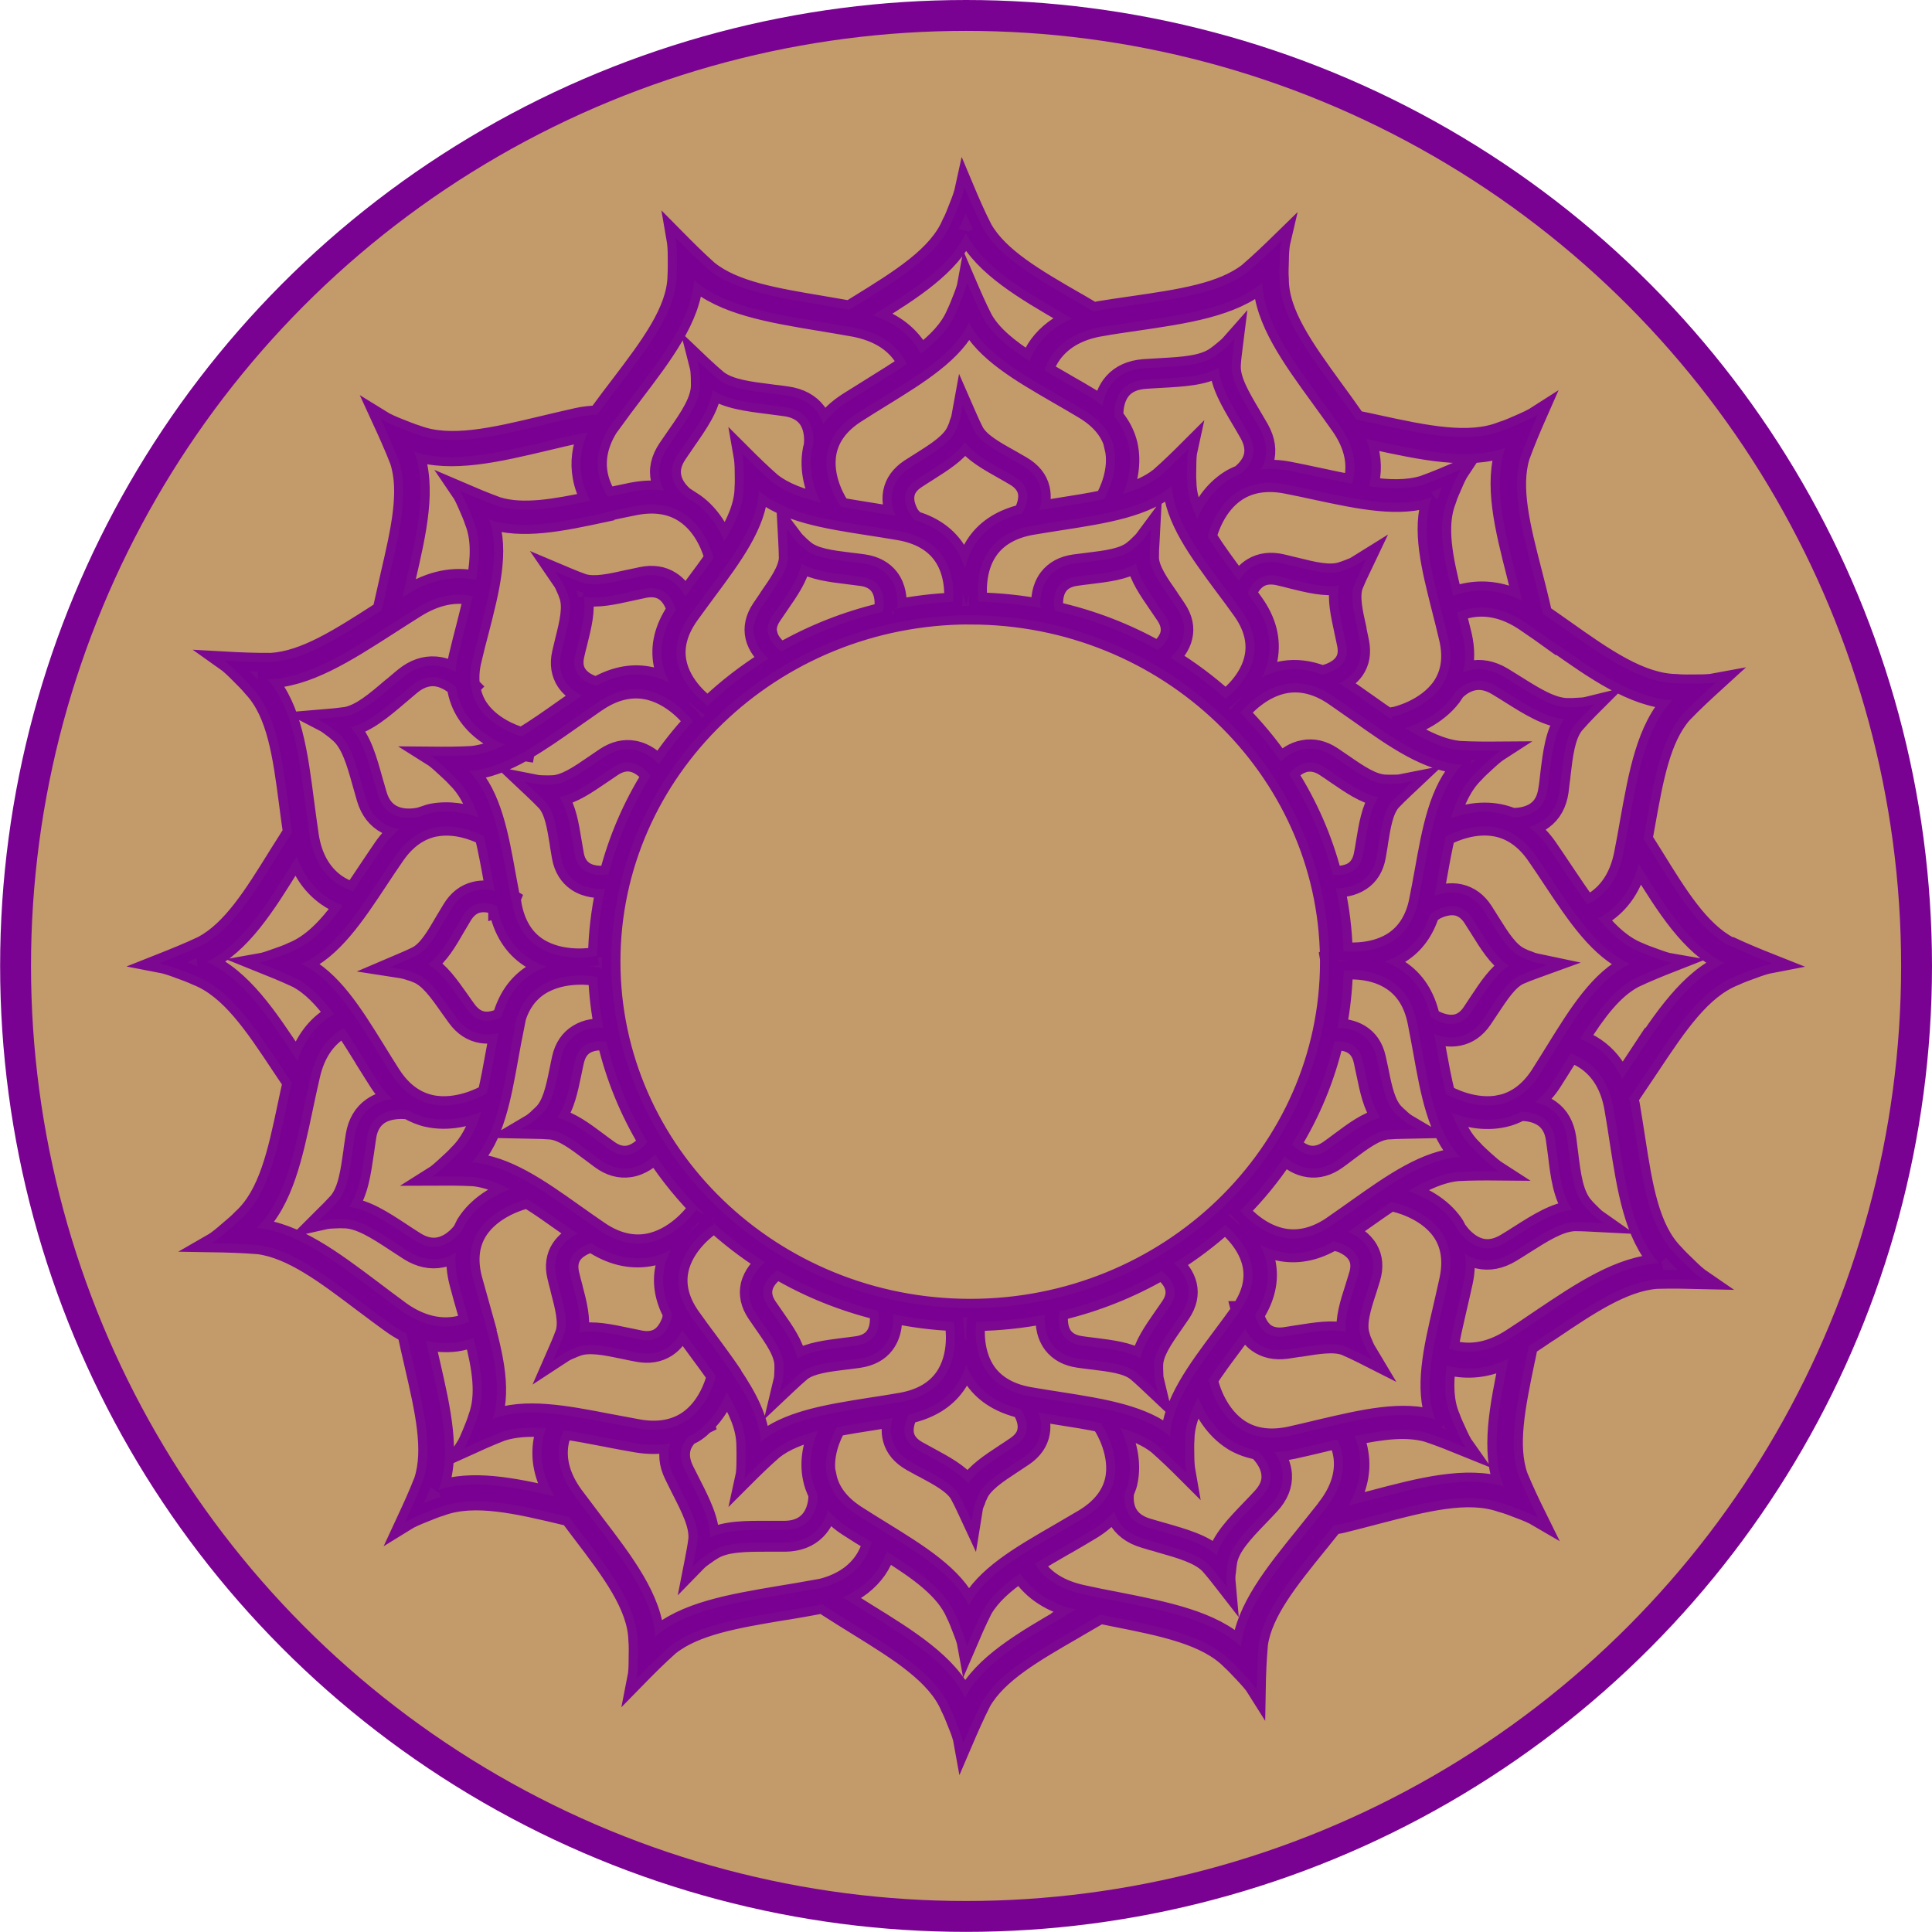 <?xml version="1.0" encoding="UTF-8" standalone="no"?>
<!-- Created with Inkscape (http://www.inkscape.org/) -->

<svg
   width="15.515mm"
   height="15.515mm"
   viewBox="0 0 15.515 15.515"
   version="1.1"
   id="svg3633"
   inkscape:version="1.2.2 (b0a8486541, 2022-12-01)"
   sodipodi:docname="Chakra Symbols.svg"
   xmlns:inkscape="http://www.inkscape.org/namespaces/inkscape"
   xmlns:sodipodi="http://sodipodi.sourceforge.net/DTD/sodipodi-0.dtd"
   xmlns="http://www.w3.org/2000/svg"
   xmlns:svg="http://www.w3.org/2000/svg">
  <sodipodi:namedview
     id="namedview3635"
     pagecolor="#ffffff"
     bordercolor="#000000"
     borderopacity="0.25"
     inkscape:showpageshadow="2"
     inkscape:pageopacity="0.0"
     inkscape:pagecheckerboard="0"
     inkscape:deskcolor="#d1d1d1"
     inkscape:document-units="mm"
     showgrid="false"
     inkscape:zoom="1.096075"
     inkscape:cx="641.37944"
     inkscape:cy="534.63492"
     inkscape:window-width="1920"
     inkscape:window-height="1011"
     inkscape:window-x="0"
     inkscape:window-y="32"
     inkscape:window-maximized="1"
     inkscape:current-layer="g4899" />
  <defs
     id="defs3630" />
  <g
     inkscape:groupmode="layer"
     id="layer2"
     inkscape:label="Gold Backgrounds"
     transform="translate(-149.112,-69.082)">
    <circle
       style="fill:#c39a6a;fill-opacity:1;stroke:#7a0292;stroke-width:0.248;stroke-linejoin:round;stroke-dasharray:none;stroke-opacity:1"
       id="path360"
       cx="156.87"
       cy="76.839"
       r="7.633" />
    <path
       d="m 162.251,77.58 c -0.036,0.055 -0.074,0.111 -0.112,0.168 -0.05,-0.105 -0.119,-0.193 -0.213,-0.257 -0.041,-0.028 -0.084,-0.049 -0.127,-0.066 0.136,-0.214 0.268,-0.393 0.436,-0.483 0.099,-0.047 0.2,-0.088 0.302,-0.128 -0.047,-0.008 -0.091,-0.025 -0.136,-0.041 -0.043,-0.016 -0.085,-0.03 -0.126,-0.049 -0.124,-0.049 -0.23,-0.145 -0.331,-0.268 0.016,-0.008 0.033,-0.016 0.048,-0.027 0.141,-0.092 0.234,-0.233 0.279,-0.416 0.002,0.005 0.007,0.011 0.008,0.016 0.207,0.334 0.403,0.651 0.686,0.787 -0.29,0.127 -0.497,0.438 -0.714,0.766 z m 0.189,1.647 c -0.316,0.012 -0.63,0.223 -0.96,0.445 -0.074,0.051 -0.151,0.102 -0.231,0.154 -0.148,0.096 -0.296,0.131 -0.439,0.103 -0.021,-0.004 -0.042,-0.01 -0.062,-0.016 0.018,-0.097 0.04,-0.198 0.065,-0.304 0.018,-0.076 0.035,-0.153 0.053,-0.233 0.017,-0.079 0.019,-0.153 0.011,-0.224 0.031,0.019 0.067,0.035 0.107,0.044 0.088,0.02 0.178,0.002 0.267,-0.052 0.034,-0.02 0.067,-0.042 0.099,-0.062 l 0.011,-0.007 c 0.147,-0.093 0.275,-0.174 0.394,-0.18 0.06,-1.11e-4 0.119,0.003 0.174,0.006 l 0.059,0.003 -0.047,-0.033 c -0.02,-0.014 -0.037,-0.032 -0.053,-0.048 l -0.011,-0.011 c -0.012,-0.013 -0.026,-0.025 -0.038,-0.04 -0.086,-0.092 -0.106,-0.255 -0.127,-0.426 -0.005,-0.041 -0.011,-0.083 -0.016,-0.126 -0.015,-0.101 -0.058,-0.179 -0.131,-0.231 -0.041,-0.029 -0.084,-0.046 -0.126,-0.056 0.05,-0.043 0.097,-0.093 0.138,-0.156 0.04,-0.062 0.078,-0.124 0.116,-0.184 l 0.012,-0.021 c 0.007,-0.011 0.014,-0.021 0.02,-0.032 0.041,0.015 0.082,0.034 0.12,0.06 0.119,0.082 0.194,0.209 0.224,0.379 0.016,0.091 0.03,0.18 0.043,0.267 0.06,0.385 0.116,0.751 0.326,0.982 z m -1.212,0.766 c -0.079,0.381 -0.154,0.743 -0.039,1.027 -0.303,-0.094 -0.673,0.003 -1.062,0.106 -0.061,0.015 -0.125,0.032 -0.189,0.048 0.081,-0.137 0.112,-0.277 0.09,-0.419 -0.007,-0.051 -0.021,-0.097 -0.039,-0.141 0.222,-0.047 0.421,-0.072 0.586,-0.025 0.105,0.035 0.206,0.076 0.307,0.117 -0.027,-0.038 -0.047,-0.08 -0.066,-0.123 -0.018,-0.04 -0.038,-0.08 -0.052,-0.121 -0.052,-0.119 -0.055,-0.26 -0.036,-0.416 0.018,0.005 0.036,0.01 0.055,0.014 0.148,0.028 0.297,0.005 0.445,-0.069 -2.3e-4,4.59e-4 -2.3e-4,8.99e-4 -2.3e-4,0.001 z m -1.466,1.199 c -0.058,0.073 -0.115,0.144 -0.171,0.214 -0.248,0.306 -0.483,0.597 -0.513,0.901 -0.227,-0.215 -0.602,-0.289 -0.998,-0.367 -0.09,-0.017 -0.181,-0.035 -0.275,-0.056 -0.175,-0.038 -0.302,-0.116 -0.38,-0.236 -10e-4,-0.003 -10e-4,-0.005 -0.005,-0.008 0.076,-0.047 0.157,-0.094 0.242,-0.143 l 0.022,-0.012 c 0.062,-0.036 0.126,-0.073 0.19,-0.112 0.076,-0.045 0.136,-0.098 0.185,-0.156 0.006,0.02 0.014,0.04 0.024,0.06 0.042,0.077 0.114,0.132 0.215,0.162 0.038,0.012 0.076,0.023 0.114,0.033 l 0.012,0.004 c 0.169,0.048 0.315,0.089 0.397,0.172 0.039,0.044 0.075,0.089 0.108,0.132 l 0.035,0.045 -0.005,-0.056 c -0.001,-0.024 10e-4,-0.048 0.005,-0.07 l 0.001,-0.014 c 10e-4,-0.018 0.005,-0.036 0.007,-0.054 0.017,-0.123 0.132,-0.242 0.254,-0.369 0.029,-0.03 0.059,-0.061 0.089,-0.094 0.07,-0.076 0.103,-0.158 0.098,-0.246 -0.005,-0.073 -0.036,-0.134 -0.068,-0.18 0.049,-0.001 0.1,-0.007 0.153,-0.018 0.074,-0.016 0.146,-0.033 0.217,-0.05 l 0.025,-0.006 c 0.038,-0.009 0.075,-0.018 0.113,-0.027 0.018,0.041 0.033,0.083 0.04,0.13 0.021,0.139 -0.023,0.28 -0.13,0.418 z m -2.086,0.863 c -0.346,0.2 -0.674,0.389 -0.815,0.662 -0.131,-0.279 -0.454,-0.479 -0.794,-0.689 -0.061,-0.038 -0.124,-0.078 -0.188,-0.118 0.116,-0.051 0.21,-0.123 0.278,-0.219 0.034,-0.049 0.057,-0.1 0.075,-0.152 0.255,0.16 0.468,0.31 0.551,0.506 0.02,0.039 0.035,0.08 0.051,0.122 0.017,0.043 0.034,0.086 0.042,0.131 0.042,-0.098 0.084,-0.195 0.133,-0.292 0.063,-0.108 0.168,-0.201 0.297,-0.291 8.8e-4,0.001 10e-4,0.001 10e-4,0.003 0.095,0.145 0.246,0.242 0.446,0.289 -0.026,0.015 -0.053,0.031 -0.079,0.046 z m -2.02,-0.212 c -0.094,0.017 -0.186,0.032 -0.276,0.047 -0.397,0.067 -0.774,0.13 -1.007,0.337 -0.018,-0.307 -0.246,-0.605 -0.485,-0.918 -0.054,-0.071 -0.109,-0.144 -0.165,-0.219 -0.103,-0.141 -0.143,-0.283 -0.118,-0.421 0.006,-0.036 0.019,-0.07 0.033,-0.102 0.107,0.015 0.221,0.037 0.34,0.06 l 0.025,0.005 c 0.071,0.014 0.144,0.027 0.218,0.04 0.1,0.017 0.191,0.016 0.276,-0.001 -0.028,0.08 -0.021,0.167 0.023,0.257 0.017,0.035 0.034,0.07 0.051,0.103 l 0.006,0.012 c 0.078,0.153 0.145,0.284 0.137,0.399 -0.007,0.057 -0.018,0.113 -0.028,0.166 l -0.011,0.056 0.04,-0.041 c 0.017,-0.017 0.038,-0.032 0.056,-0.045 l 0.012,-0.008 c 0.015,-0.011 0.03,-0.022 0.046,-0.031 0.105,-0.071 0.275,-0.07 0.454,-0.07 0.043,6.15e-4 0.087,6.15e-4 0.132,0 0.106,-0.001 0.191,-0.033 0.254,-0.096 0.052,-0.052 0.077,-0.113 0.091,-0.166 0.044,0.05 0.095,0.097 0.159,0.138 0.066,0.043 0.131,0.083 0.195,0.122 -0.015,0.052 -0.038,0.104 -0.071,0.152 -0.082,0.117 -0.212,0.193 -0.387,0.226 z m -3.024,-0.795 c 0.109,-0.286 0.026,-0.647 -0.061,-1.026 -0.014,-0.057 -0.026,-0.116 -0.039,-0.175 0.082,0.02 0.165,0.025 0.248,0.014 0.048,-0.007 0.092,-0.02 0.135,-0.035 0.063,0.244 0.097,0.46 0.031,0.637 -0.012,0.042 -0.03,0.082 -0.046,0.123 -0.018,0.043 -0.035,0.086 -0.06,0.125 0.099,-0.045 0.198,-0.09 0.301,-0.13 0.105,-0.034 0.224,-0.04 0.356,-0.03 -0.011,0.03 -0.02,0.061 -0.026,0.094 -0.028,0.152 0.005,0.306 0.097,0.455 -0.344,-0.081 -0.668,-0.142 -0.935,-0.053 z m -0.305,-1.444 c -0.076,-0.056 -0.15,-0.111 -0.222,-0.166 -0.318,-0.239 -0.619,-0.466 -0.934,-0.494 0.223,-0.219 0.299,-0.581 0.38,-0.963 0.018,-0.086 0.037,-0.175 0.058,-0.265 0.039,-0.169 0.121,-0.292 0.244,-0.367 0.007,-0.004 0.015,-0.008 0.023,-0.011 0.049,0.074 0.098,0.152 0.149,0.234 l 0.012,0.021 c 0.038,0.06 0.076,0.122 0.116,0.184 0.033,0.051 0.07,0.093 0.11,0.131 -0.052,0.007 -0.112,0.024 -0.166,0.062 -0.073,0.051 -0.118,0.128 -0.135,0.229 -0.006,0.038 -0.011,0.076 -0.017,0.113 l -0.001,0.013 c -0.024,0.168 -0.044,0.314 -0.118,0.405 -0.039,0.043 -0.08,0.084 -0.119,0.122 l -0.041,0.041 0.058,-0.013 c 0.024,-0.005 0.049,-0.006 0.072,-0.007 l 0.015,-4.28e-4 c 0.019,-0.001 0.037,-0.002 0.057,-5.49e-4 0.128,-0.002 0.268,0.09 0.416,0.187 0.035,0.023 0.072,0.047 0.109,0.071 0.088,0.056 0.178,0.075 0.266,0.057 0.044,-0.008 0.081,-0.027 0.114,-0.047 -0.007,0.076 -0.001,0.157 0.021,0.243 0.021,0.079 0.042,0.156 0.064,0.231 0.007,0.028 0.015,0.056 0.023,0.083 -0.038,0.015 -0.077,0.027 -0.12,0.033 -0.144,0.02 -0.29,-0.022 -0.433,-0.125 z m -1.558,-2.797 c 0.283,-0.136 0.48,-0.452 0.687,-0.786 0.012,-0.021 0.027,-0.043 0.04,-0.064 0.046,0.137 0.125,0.246 0.235,0.325 0.043,0.031 0.089,0.053 0.135,0.073 -0.126,0.171 -0.254,0.306 -0.41,0.368 -0.041,0.02 -0.083,0.034 -0.126,0.049 -0.045,0.016 -0.09,0.033 -0.136,0.041 0.102,0.041 0.202,0.081 0.302,0.128 0.113,0.06 0.209,0.162 0.301,0.286 -0.006,0.003 -0.012,0.005 -0.018,0.009 -0.133,0.081 -0.224,0.205 -0.278,0.365 -0.006,-0.009 -0.012,-0.019 -0.019,-0.028 -0.217,-0.328 -0.424,-0.64 -0.713,-0.767 z m 0.489,-2.271 c 0.316,-0.005 0.635,-0.21 0.97,-0.425 0.076,-0.049 0.154,-0.099 0.234,-0.149 0.151,-0.092 0.299,-0.124 0.442,-0.094 0.001,6.18e-4 0.002,0.001 0.005,0.001 -0.018,0.08 -0.039,0.164 -0.061,0.25 -0.02,0.075 -0.039,0.152 -0.058,0.232 -0.011,0.044 -0.017,0.087 -0.02,0.129 -0.043,-0.025 -0.097,-0.047 -0.159,-0.052 -0.09,-0.007 -0.176,0.023 -0.257,0.089 -0.031,0.025 -0.06,0.051 -0.089,0.075 l -0.011,0.008 c -0.132,0.113 -0.246,0.21 -0.363,0.233 -0.059,0.008 -0.118,0.014 -0.173,0.018 l -0.059,0.005 0.052,0.027 c 0.022,0.011 0.042,0.026 0.06,0.04 l 0.012,0.009 c 0.015,0.011 0.029,0.022 0.043,0.035 0.098,0.079 0.142,0.237 0.189,0.404 0.011,0.04 0.023,0.081 0.035,0.123 0.029,0.098 0.084,0.169 0.164,0.211 0.036,0.019 0.073,0.028 0.109,0.034 -0.05,0.041 -0.097,0.089 -0.138,0.149 -0.047,0.068 -0.091,0.135 -0.135,0.2 -0.035,0.053 -0.07,0.104 -0.103,0.154 -0.046,-0.017 -0.091,-0.037 -0.134,-0.067 -0.117,-0.084 -0.189,-0.213 -0.215,-0.384 -0.014,-0.091 -0.025,-0.181 -0.037,-0.268 -0.05,-0.387 -0.098,-0.754 -0.303,-0.988 z M 152.375,73.734 c 0.088,-0.379 0.171,-0.739 0.062,-1.026 0.301,0.1 0.673,0.011 1.065,-0.082 0.089,-0.021 0.18,-0.043 0.273,-0.063 0.019,-0.004 0.037,-0.006 0.056,-0.008 -0.052,0.119 -0.068,0.239 -0.046,0.358 0.012,0.07 0.038,0.134 0.068,0.19 -0.288,0.061 -0.542,0.105 -0.744,0.044 -0.104,-0.038 -0.204,-0.08 -0.304,-0.123 0.026,0.038 0.044,0.081 0.063,0.124 0.018,0.041 0.036,0.081 0.049,0.122 0.054,0.134 0.049,0.293 0.018,0.47 -2.3e-4,0 -2.3e-4,0 -3.6e-4,0 -0.179,-0.039 -0.363,-0.001 -0.546,0.112 -0.016,0.01 -0.031,0.019 -0.046,0.029 0.011,-0.049 0.022,-0.098 0.033,-0.145 z m 1.596,-0.538 c 0.078,-0.017 0.158,-0.034 0.24,-0.05 0.153,-0.03 0.285,-0.011 0.391,0.058 0.169,0.108 0.229,0.312 0.241,0.358 -0.046,0.067 -0.097,0.135 -0.149,0.205 -0.026,0.035 -0.052,0.072 -0.079,0.108 -0.022,-0.044 -0.058,-0.095 -0.114,-0.13 -0.067,-0.043 -0.147,-0.055 -0.238,-0.036 -0.033,0.007 -0.066,0.014 -0.098,0.021 l -0.011,0.002 c -0.143,0.032 -0.266,0.059 -0.358,0.032 -0.046,-0.016 -0.09,-0.034 -0.135,-0.053 l -0.09,-0.038 0.054,0.079 c 0.011,0.015 0.018,0.033 0.026,0.051 l 0.005,0.011 c 0.006,0.013 0.012,0.027 0.017,0.043 0.038,0.094 0.006,0.225 -0.029,0.365 -0.008,0.034 -0.017,0.069 -0.025,0.105 -0.02,0.088 -0.007,0.165 0.035,0.23 0.037,0.055 0.088,0.089 0.133,0.111 -0.043,0.03 -0.086,0.06 -0.128,0.089 l -0.02,0.014 c -0.117,0.083 -0.228,0.161 -0.336,0.226 -0.068,-0.02 -0.247,-0.085 -0.347,-0.236 -0.032,-0.049 -0.052,-0.105 -0.061,-0.164 l 0.002,-0.002 -0.005,-0.005 c -0.008,-0.064 -0.005,-0.133 0.014,-0.208 0.018,-0.079 0.038,-0.156 0.058,-0.231 0.085,-0.331 0.166,-0.645 0.075,-0.899 0.26,0.092 0.587,0.022 0.932,-0.052 z m 0.066,-0.728 c 0.055,-0.076 0.11,-0.149 0.164,-0.22 0.239,-0.314 0.466,-0.612 0.484,-0.918 0.233,0.206 0.61,0.269 1.007,0.335 0.09,0.015 0.182,0.03 0.276,0.047 0.175,0.033 0.306,0.108 0.388,0.225 0.016,0.022 0.028,0.045 0.039,0.069 -0.083,0.057 -0.173,0.113 -0.268,0.172 -0.068,0.042 -0.137,0.085 -0.208,0.13 -0.083,0.053 -0.147,0.114 -0.196,0.181 -0.011,-0.034 -0.027,-0.069 -0.052,-0.102 -0.054,-0.07 -0.134,-0.113 -0.238,-0.128 -0.04,-0.006 -0.079,-0.011 -0.117,-0.015 l -0.014,-0.002 c -0.175,-0.022 -0.326,-0.041 -0.42,-0.111 -0.045,-0.037 -0.088,-0.077 -0.128,-0.114 l -0.042,-0.04 0.014,0.055 c 0.005,0.023 0.006,0.048 0.007,0.07 l 6.4e-4,0.015 c 8.7e-4,0.018 0.001,0.036 8.7e-4,0.055 0.002,0.124 -0.091,0.26 -0.191,0.403 -0.024,0.034 -0.048,0.07 -0.073,0.106 -0.058,0.086 -0.077,0.172 -0.057,0.257 0.007,0.032 0.02,0.06 0.035,0.085 -0.081,-0.013 -0.168,-0.01 -0.262,0.008 -0.066,0.014 -0.131,0.027 -0.195,0.041 -0.033,-0.054 -0.06,-0.115 -0.073,-0.184 -0.025,-0.139 0.014,-0.281 0.117,-0.421 z m 2.832,-1.514 c 0.14,0.273 0.469,0.463 0.814,0.663 0.014,0.008 0.027,0.016 0.04,0.024 -0.111,0.048 -0.203,0.116 -0.271,0.208 -0.032,0.043 -0.054,0.089 -0.073,0.134 -0.162,-0.105 -0.296,-0.211 -0.369,-0.34 -0.049,-0.096 -0.091,-0.193 -0.133,-0.291 -0.008,0.045 -0.025,0.088 -0.042,0.131 -0.016,0.042 -0.032,0.082 -0.051,0.121 -0.051,0.12 -0.15,0.222 -0.278,0.32 -0.011,-0.021 -0.022,-0.042 -0.036,-0.062 -0.082,-0.117 -0.201,-0.199 -0.352,-0.248 0.324,-0.2 0.625,-0.394 0.751,-0.661 z m 1.088,0.753 c 0.095,-0.015 0.187,-0.029 0.278,-0.042 0.398,-0.058 0.776,-0.113 1.014,-0.314 0.012,0.307 0.232,0.609 0.464,0.928 0.052,0.072 0.106,0.146 0.16,0.223 0.1,0.143 0.136,0.285 0.108,0.423 -0.002,0.015 -0.007,0.028 -0.012,0.042 -0.085,-0.016 -0.172,-0.034 -0.263,-0.054 l -0.024,-0.005 c -0.071,-0.015 -0.144,-0.031 -0.218,-0.045 -0.081,-0.016 -0.157,-0.018 -0.228,-0.01 0.012,-0.021 0.023,-0.042 0.031,-0.067 0.025,-0.083 0.012,-0.171 -0.038,-0.261 -0.02,-0.034 -0.039,-0.067 -0.058,-0.099 l -0.007,-0.012 c -0.087,-0.147 -0.163,-0.275 -0.162,-0.39 0.002,-0.057 0.011,-0.114 0.017,-0.167 l 0.007,-0.056 -0.038,0.043 c -0.016,0.018 -0.036,0.034 -0.053,0.048 l -0.012,0.01 c -0.014,0.011 -0.028,0.023 -0.044,0.034 -0.101,0.077 -0.27,0.086 -0.449,0.096 -0.043,0.002 -0.086,0.005 -0.132,0.008 -0.105,0.008 -0.188,0.045 -0.247,0.111 -0.055,0.062 -0.076,0.134 -0.084,0.192 -0.029,-0.023 -0.058,-0.045 -0.092,-0.066 -0.064,-0.039 -0.128,-0.076 -0.19,-0.111 l -0.022,-0.013 c -0.057,-0.033 -0.113,-0.065 -0.166,-0.097 0.016,-0.044 0.037,-0.089 0.068,-0.131 0.085,-0.115 0.216,-0.188 0.392,-0.217 z m 2.653,1.371 c -0.091,0.254 -0.008,0.568 0.075,0.899 0.019,0.075 0.039,0.152 0.057,0.231 0.035,0.147 0.018,0.274 -0.05,0.379 -0.124,0.188 -0.373,0.244 -0.375,0.244 l -0.029,0.005 0.007,0.03 c -0.066,-0.044 -0.134,-0.092 -0.203,-0.141 l -0.02,-0.014 c -0.058,-0.041 -0.119,-0.084 -0.181,-0.126 -0.007,-0.006 -0.017,-0.009 -0.026,-0.015 0.043,-0.021 0.091,-0.053 0.127,-0.103 0.045,-0.064 0.058,-0.141 0.041,-0.229 -0.006,-0.033 -0.014,-0.064 -0.02,-0.095 l -0.001,-0.011 c -0.031,-0.138 -0.058,-0.258 -0.028,-0.346 0.018,-0.044 0.037,-0.086 0.058,-0.129 l 0.041,-0.086 -0.082,0.051 c -0.016,0.01 -0.035,0.017 -0.053,0.024 l -0.011,0.004 c -0.014,0.006 -0.028,0.011 -0.045,0.016 -0.097,0.036 -0.233,0.002 -0.377,-0.034 -0.035,-0.008 -0.071,-0.017 -0.108,-0.026 -0.09,-0.021 -0.171,-0.011 -0.239,0.03 -0.051,0.031 -0.085,0.073 -0.108,0.112 -0.006,-0.008 -0.014,-0.018 -0.02,-0.027 -0.086,-0.115 -0.166,-0.224 -0.232,-0.33 0.011,-0.041 0.07,-0.249 0.242,-0.36 0.106,-0.068 0.238,-0.088 0.392,-0.058 0.082,0.016 0.162,0.033 0.24,0.05 0.344,0.074 0.671,0.144 0.931,0.052 z m -0.475,-0.461 c 0.394,0.085 0.768,0.167 1.066,0.06 -0.102,0.289 -0.011,0.647 0.085,1.024 0.017,0.068 0.034,0.137 0.051,0.207 -0.143,-0.073 -0.289,-0.098 -0.434,-0.073 -0.043,0.007 -0.084,0.019 -0.122,0.033 -0.076,-0.301 -0.131,-0.564 -0.048,-0.77 0.012,-0.042 0.032,-0.081 0.049,-0.122 0.018,-0.043 0.037,-0.085 0.063,-0.124 -0.101,0.043 -0.2,0.086 -0.304,0.123 -0.127,0.039 -0.275,0.035 -0.438,0.012 0.002,-0.013 0.008,-0.024 0.012,-0.037 0.024,-0.114 0.012,-0.23 -0.033,-0.345 0.018,0.004 0.036,0.007 0.053,0.011 z m 1.029,5.331 c -0.208,0.046 -0.412,-0.063 -0.44,-0.08 -0.029,-0.113 -0.051,-0.236 -0.075,-0.366 -0.007,-0.038 -0.014,-0.078 -0.021,-0.117 0.049,0.019 0.119,0.037 0.195,0.022 0.079,-0.015 0.144,-0.06 0.196,-0.135 0.019,-0.028 0.037,-0.055 0.054,-0.081 l 0.006,-0.009 c 0.079,-0.119 0.147,-0.222 0.232,-0.265 0.045,-0.02 0.09,-0.037 0.135,-0.053 l 0.091,-0.033 -0.095,-0.02 c -0.019,-0.004 -0.037,-0.011 -0.056,-0.019 l -0.012,-0.004 c -0.014,-0.005 -0.028,-0.011 -0.044,-0.019 -0.095,-0.041 -0.167,-0.157 -0.244,-0.28 -0.019,-0.03 -0.038,-0.06 -0.058,-0.092 -0.049,-0.076 -0.113,-0.123 -0.192,-0.141 -0.082,-0.018 -0.156,0.002 -0.206,0.022 0.012,-0.061 0.023,-0.121 0.033,-0.179 0.018,-0.105 0.038,-0.206 0.059,-0.3 0.071,-0.037 0.233,-0.105 0.403,-0.073 0.125,0.024 0.233,0.1 0.32,0.226 0.047,0.067 0.091,0.134 0.134,0.199 0.191,0.287 0.372,0.56 0.625,0.671 -0.248,0.119 -0.42,0.396 -0.601,0.688 -0.041,0.066 -0.083,0.134 -0.127,0.203 -0.083,0.128 -0.188,0.207 -0.312,0.235 z m -5.411,2.99 c -0.035,-0.169 0.042,-0.329 0.079,-0.395 0.093,-0.018 0.192,-0.034 0.296,-0.05 l 0.025,-0.004 c 0.042,-0.007 0.086,-0.014 0.129,-0.021 -0.014,0.047 -0.024,0.108 -0.006,0.172 0.02,0.075 0.071,0.135 0.151,0.181 0.029,0.016 0.059,0.032 0.087,0.048 l 0.011,0.005 c 0.128,0.069 0.238,0.128 0.287,0.208 0.023,0.042 0.043,0.084 0.063,0.127 l 0.04,0.086 0.015,-0.093 c 0.002,-0.018 0.008,-0.037 0.016,-0.055 l 0.005,-0.011 c 0.005,-0.014 0.008,-0.028 0.017,-0.043 0.036,-0.094 0.152,-0.17 0.275,-0.251 0.03,-0.02 0.06,-0.04 0.092,-0.061 0.076,-0.052 0.121,-0.117 0.134,-0.194 0.011,-0.062 -10e-4,-0.118 -0.02,-0.163 0.044,0.007 0.09,0.015 0.133,0.022 l 0.025,0.004 c 0.128,0.02 0.249,0.039 0.361,0.063 l -0.011,0.007 0.015,0.023 c 0.006,0.009 0.136,0.219 0.086,0.43 -0.029,0.12 -0.111,0.221 -0.243,0.301 -0.071,0.042 -0.142,0.083 -0.21,0.123 -0.303,0.175 -0.59,0.341 -0.713,0.58 -0.115,-0.244 -0.398,-0.419 -0.696,-0.603 -0.067,-0.041 -0.136,-0.084 -0.206,-0.129 -0.13,-0.084 -0.209,-0.187 -0.234,-0.308 z m -3.147,-5.211 c 0.162,-0.031 0.316,0.03 0.392,0.068 0.026,0.108 0.048,0.225 0.07,0.348 0.006,0.031 0.012,0.063 0.018,0.095 -0.046,-0.011 -0.102,-0.017 -0.161,-0.002 -0.078,0.019 -0.141,0.068 -0.188,0.146 -0.017,0.028 -0.034,0.056 -0.05,0.083 l -0.006,0.01 c -0.072,0.124 -0.134,0.23 -0.216,0.277 -0.043,0.022 -0.087,0.041 -0.132,0.06 l -0.089,0.038 0.097,0.015 c 0.018,0.003 0.038,0.009 0.057,0.015 l 0.012,0.004 c 0.014,0.004 0.029,0.009 0.045,0.016 0.097,0.036 0.176,0.148 0.259,0.266 0.021,0.029 0.042,0.059 0.064,0.089 0.053,0.073 0.121,0.117 0.2,0.13 0.05,0.008 0.098,0.002 0.138,-0.008 -0.011,0.056 -0.021,0.113 -0.031,0.168 -0.02,0.112 -0.04,0.218 -0.063,0.317 l -0.006,0.004 c -0.008,0.005 -0.226,0.131 -0.445,0.082 -0.125,-0.028 -0.229,-0.106 -0.313,-0.235 -0.044,-0.069 -0.086,-0.136 -0.127,-0.203 -0.181,-0.292 -0.353,-0.569 -0.601,-0.688 0.254,-0.111 0.435,-0.384 0.625,-0.671 0.043,-0.065 0.087,-0.132 0.134,-0.199 0.087,-0.126 0.194,-0.202 0.32,-0.226 z m 1.304,-1.005 c 0.128,-0.087 0.257,-0.12 0.383,-0.099 0.221,0.037 0.371,0.234 0.377,0.243 l 0.007,0.01 c -0.101,0.108 -0.191,0.224 -0.274,0.346 -0.034,-0.039 -0.101,-0.1 -0.198,-0.118 -0.079,-0.015 -0.158,0.004 -0.234,0.054 -0.031,0.021 -0.062,0.042 -0.091,0.062 -0.121,0.083 -0.235,0.162 -0.339,0.162 -0.017,10e-4 -0.032,6.14e-4 -0.048,4.27e-4 l -0.012,-2.15e-4 c -0.02,-2.14e-4 -0.04,-8.44e-4 -0.059,-0.004 l -0.096,-0.019 0.07,0.066 c 0.035,0.033 0.069,0.066 0.102,0.101 0.061,0.072 0.08,0.193 0.103,0.333 l 0.001,0.011 c 0.005,0.031 0.011,0.063 0.016,0.095 0.016,0.088 0.058,0.156 0.123,0.2 0.083,0.056 0.18,0.057 0.23,0.054 -0.038,0.176 -0.06,0.358 -0.063,0.544 l -0.001,-0.006 -0.029,0.007 c -0.001,4.27e-4 -0.253,0.046 -0.445,-0.078 -0.106,-0.069 -0.174,-0.179 -0.204,-0.328 -0.002,-0.018 -0.006,-0.036 -0.011,-0.054 l 0.002,-0.005 -0.005,-0.003 c -0.011,-0.057 -0.022,-0.116 -0.032,-0.171 -0.06,-0.336 -0.117,-0.655 -0.306,-0.853 0.148,-0.009 0.295,-0.069 0.443,-0.153 l 0.012,0.002 0.002,-0.011 c 0.123,-0.071 0.246,-0.158 0.373,-0.247 0.065,-0.046 0.131,-0.092 0.199,-0.139 z m 4.146,-2.046 c 0.043,0.181 -0.047,0.361 -0.077,0.414 -0.111,0.024 -0.232,0.043 -0.359,0.063 l -0.025,0.004 c -0.045,0.007 -0.092,0.015 -0.138,0.023 0.016,-0.047 0.027,-0.11 0.011,-0.176 -0.018,-0.075 -0.068,-0.137 -0.148,-0.184 -0.029,-0.017 -0.058,-0.033 -0.085,-0.049 l -0.011,-0.006 c -0.127,-0.071 -0.236,-0.133 -0.283,-0.214 -0.022,-0.042 -0.041,-0.085 -0.06,-0.128 l -0.038,-0.087 -0.017,0.093 c -0.002,0.018 -0.011,0.037 -0.017,0.054 l -0.002,0.011 c -0.005,0.014 -0.011,0.027 -0.018,0.043 -0.039,0.093 -0.156,0.168 -0.28,0.246 -0.03,0.019 -0.061,0.039 -0.093,0.059 -0.077,0.051 -0.123,0.115 -0.138,0.191 -0.015,0.076 0.006,0.145 0.028,0.192 -0.056,-0.009 -0.112,-0.018 -0.165,-0.027 l -0.025,-0.004 c -0.086,-0.014 -0.17,-0.027 -0.249,-0.041 l -0.012,-0.016 c -8.8e-4,-0.001 -0.143,-0.207 -0.098,-0.426 0.025,-0.121 0.103,-0.225 0.234,-0.308 0.07,-0.045 0.139,-0.088 0.206,-0.129 0.298,-0.184 0.581,-0.358 0.696,-0.603 0.123,0.239 0.411,0.405 0.713,0.58 0.068,0.039 0.139,0.08 0.21,0.123 0.133,0.08 0.214,0.181 0.243,0.302 z m 1.026,1.308 c 0.089,0.124 0.122,0.249 0.099,0.37 -0.033,0.174 -0.171,0.297 -0.228,0.341 -0.136,-0.123 -0.285,-0.234 -0.443,-0.331 0.039,-0.035 0.087,-0.091 0.104,-0.167 0.018,-0.075 0.001,-0.152 -0.049,-0.227 -0.018,-0.028 -0.037,-0.055 -0.055,-0.081 l -0.006,-0.01 c -0.082,-0.117 -0.152,-0.219 -0.159,-0.311 -4.5e-4,-0.047 10e-4,-0.094 0.005,-0.141 l 0.005,-0.094 -0.057,0.077 c -0.011,0.015 -0.026,0.028 -0.04,0.042 l -0.008,0.008 c -0.011,0.011 -0.022,0.021 -0.035,0.031 -0.077,0.068 -0.216,0.085 -0.364,0.103 -0.036,0.004 -0.073,0.009 -0.111,0.014 -0.092,0.013 -0.162,0.051 -0.21,0.113 -0.061,0.08 -0.065,0.174 -0.062,0.223 l 5.8e-4,0.014 0.012,0.008 c 10e-4,4.27e-4 0.002,0.001 0.002,0.002 -0.167,-0.032 -0.339,-0.051 -0.514,-0.054 -0.007,-0.055 -0.025,-0.26 0.087,-0.416 0.072,-0.101 0.188,-0.167 0.341,-0.194 0.083,-0.014 0.164,-0.027 0.242,-0.039 0.348,-0.054 0.679,-0.106 0.885,-0.285 0.014,0.268 0.209,0.531 0.415,0.809 0.047,0.062 0.095,0.127 0.142,0.193 z m 1.519,3.265 c -0.038,-0.171 -0.121,-0.3 -0.25,-0.384 -0.04,-0.026 -0.082,-0.046 -0.124,-0.061 0.047,-0.015 0.094,-0.037 0.139,-0.066 0.113,-0.073 0.19,-0.183 0.233,-0.323 l 0.002,0.005 0.035,-0.024 c 8e-4,-3.39e-4 0.089,-0.053 0.177,-0.034 0.048,0.011 0.089,0.042 0.122,0.093 0.02,0.031 0.039,0.061 0.057,0.09 0.073,0.117 0.142,0.229 0.238,0.293 -0.096,0.062 -0.169,0.171 -0.245,0.286 -0.019,0.029 -0.039,0.059 -0.059,0.089 -0.034,0.05 -0.076,0.08 -0.125,0.089 -0.087,0.016 -0.174,-0.036 -0.177,-0.038 z m -0.793,1.674 c -0.128,0.087 -0.257,0.12 -0.382,0.099 -0.178,-0.03 -0.308,-0.162 -0.356,-0.217 0.134,-0.135 0.254,-0.282 0.359,-0.44 0.038,0.036 0.104,0.085 0.19,0.097 0.079,0.011 0.157,-0.01 0.232,-0.064 0.027,-0.02 0.054,-0.039 0.079,-0.059 l 0.008,-0.006 c 0.116,-0.087 0.216,-0.162 0.311,-0.174 0.049,-0.004 0.097,-0.005 0.146,-0.006 l 0.098,-0.002 -0.083,-0.049 c -0.016,-0.01 -0.032,-0.023 -0.046,-0.036 l -0.008,-0.008 c -0.012,-0.01 -0.023,-0.02 -0.035,-0.032 -0.075,-0.069 -0.103,-0.202 -0.131,-0.343 -0.007,-0.034 -0.015,-0.07 -0.023,-0.106 -0.02,-0.088 -0.064,-0.153 -0.132,-0.194 -0.063,-0.038 -0.131,-0.047 -0.183,-0.047 0.029,-0.15 0.046,-0.304 0.051,-0.461 0.087,-0.006 0.248,-0.003 0.382,0.085 0.106,0.069 0.174,0.179 0.204,0.327 0.016,0.08 0.03,0.157 0.044,0.233 0.06,0.336 0.117,0.656 0.306,0.853 -0.276,0.017 -0.547,0.208 -0.831,0.409 -0.065,0.046 -0.131,0.093 -0.199,0.14 z m -5.496,-0.67 -0.007,0.009 c -0.004,0.003 -0.066,0.081 -0.153,0.094 -0.049,0.007 -0.099,-0.008 -0.149,-0.044 -0.03,-0.021 -0.059,-0.043 -0.087,-0.064 -0.112,-0.084 -0.219,-0.163 -0.331,-0.19 0.067,-0.092 0.094,-0.219 0.122,-0.354 0.007,-0.034 0.014,-0.069 0.022,-0.103 0.014,-0.059 0.041,-0.101 0.083,-0.127 0.065,-0.04 0.147,-0.031 0.171,-0.027 0.068,0.287 0.18,0.558 0.329,0.806 z m 1.858,1.391 c 5.8e-4,0.004 0.014,0.102 -0.039,0.171 -0.029,0.038 -0.075,0.062 -0.136,0.071 -0.037,0.005 -0.073,0.01 -0.109,0.014 -0.141,0.018 -0.274,0.035 -0.373,0.093 -0.02,-0.111 -0.095,-0.219 -0.174,-0.332 -0.02,-0.029 -0.04,-0.058 -0.061,-0.088 -0.034,-0.051 -0.045,-0.1 -0.035,-0.146 0.019,-0.085 0.106,-0.14 0.106,-0.141 l 0.007,-0.004 c 0.248,0.145 0.519,0.255 0.807,0.326 z m 2.372,-0.218 c 0.011,0.047 -0.001,0.096 -0.035,0.146 -0.02,0.03 -0.041,0.059 -0.061,0.088 -0.079,0.114 -0.154,0.222 -0.174,0.332 -0.099,-0.058 -0.232,-0.075 -0.373,-0.093 -0.035,-0.004 -0.072,-0.008 -0.109,-0.014 -0.061,-0.009 -0.107,-0.033 -0.136,-0.071 -0.052,-0.068 -0.039,-0.167 -0.039,-0.171 l 0.005,-0.03 c 0.292,-0.069 0.568,-0.18 0.82,-0.325 0.017,0.012 0.085,0.063 0.102,0.138 z m 0.919,-4.129 c 0.018,-0.022 0.069,-0.077 0.141,-0.09 0.048,-0.008 0.099,0.004 0.15,0.038 0.031,0.02 0.061,0.041 0.09,0.061 0.116,0.079 0.225,0.155 0.34,0.177 -0.062,0.094 -0.084,0.222 -0.106,0.357 -0.005,0.034 -0.011,0.069 -0.018,0.104 -0.011,0.059 -0.037,0.103 -0.077,0.13 -0.06,0.04 -0.139,0.037 -0.167,0.034 -0.075,-0.29 -0.195,-0.563 -0.353,-0.811 z m 0.367,2.147 c 0.036,-0.002 0.096,-4.33e-4 0.146,0.03 0.042,0.026 0.069,0.068 0.082,0.127 0.007,0.035 0.015,0.07 0.022,0.103 0.028,0.134 0.054,0.262 0.122,0.354 -0.112,0.027 -0.218,0.106 -0.331,0.19 -0.028,0.021 -0.057,0.043 -0.087,0.064 -0.05,0.035 -0.1,0.05 -0.149,0.044 -0.072,-0.01 -0.127,-0.064 -0.146,-0.085 0.155,-0.253 0.271,-0.531 0.34,-0.826 z m -2.251,-3.49 c -2.3e-4,-8.43e-4 -0.014,-0.1 0.039,-0.17 0.029,-0.038 0.075,-0.062 0.137,-0.071 0.037,-0.005 0.073,-0.01 0.109,-0.014 0.141,-0.017 0.274,-0.034 0.374,-0.092 0.02,0.11 0.095,0.217 0.173,0.331 0.02,0.029 0.04,0.058 0.06,0.088 0.034,0.051 0.045,0.1 0.035,0.146 -0.015,0.065 -0.07,0.112 -0.095,0.131 -0.254,-0.143 -0.531,-0.25 -0.825,-0.316 z m -1.152,-0.733 c -4.4e-4,-8.41e-4 -0.058,-0.084 -0.042,-0.169 0.008,-0.047 0.04,-0.088 0.091,-0.121 0.031,-0.02 0.061,-0.04 0.092,-0.059 0.118,-0.075 0.231,-0.146 0.294,-0.241 0.068,0.09 0.183,0.156 0.306,0.225 0.031,0.017 0.062,0.035 0.094,0.054 0.053,0.031 0.086,0.071 0.098,0.117 0.02,0.083 -0.031,0.169 -0.033,0.172 l -0.002,0.006 c -0.16,0.038 -0.284,0.113 -0.367,0.228 -0.05,0.07 -0.079,0.146 -0.095,0.217 -0.018,-0.059 -0.044,-0.119 -0.084,-0.175 -0.076,-0.106 -0.187,-0.178 -0.329,-0.219 l 0.005,-0.003 z m 0.479,0.802 c 1.579,0 2.864,1.232 2.882,2.751 l -0.001,4.29e-4 0.001,0.006 c 0,0.008 4.4e-4,0.016 4.4e-4,0.024 0,1.534 -1.293,2.782 -2.883,2.782 -1.59,0 -2.883,-1.248 -2.883,-2.782 0,-1.534 1.293,-2.782 2.883,-2.782 z m -1.624,0.15 c -0.011,-0.046 0.001,-0.096 0.035,-0.146 0.02,-0.03 0.04,-0.059 0.06,-0.088 0.079,-0.114 0.153,-0.222 0.173,-0.331 0.099,0.058 0.233,0.075 0.374,0.092 0.035,0.004 0.071,0.009 0.109,0.014 0.061,0.008 0.108,0.033 0.137,0.071 0.054,0.07 0.04,0.169 0.04,0.17 l -0.007,0.04 c -0.29,0.068 -0.563,0.177 -0.813,0.319 -0.009,-0.007 -0.088,-0.06 -0.106,-0.139 z m -1.298,1.933 c -0.005,6.17e-4 -0.106,0.016 -0.178,-0.033 -0.04,-0.027 -0.067,-0.071 -0.077,-0.13 -0.006,-0.035 -0.012,-0.07 -0.018,-0.104 -0.022,-0.135 -0.043,-0.263 -0.106,-0.357 0.114,-0.022 0.224,-0.098 0.34,-0.177 0.029,-0.02 0.059,-0.04 0.09,-0.061 0.051,-0.034 0.102,-0.047 0.15,-0.038 0.088,0.016 0.148,0.098 0.148,0.099 l 0.006,0.01 c -0.151,0.242 -0.265,0.507 -0.338,0.788 z m -0.739,1.224 c 0.029,-0.149 0.098,-0.259 0.204,-0.328 0.192,-0.124 0.443,-0.078 0.445,-0.078 l 0.018,0.004 c 0.006,0.139 0.022,0.275 0.048,0.408 -0.054,-0.003 -0.134,0.001 -0.207,0.047 -0.068,0.042 -0.112,0.107 -0.132,0.194 -0.007,0.036 -0.016,0.071 -0.022,0.106 -0.029,0.141 -0.057,0.273 -0.132,0.343 -0.012,0.012 -0.023,0.022 -0.034,0.032 l -0.008,0.008 c -0.015,0.013 -0.03,0.026 -0.046,0.036 l -0.083,0.049 0.098,0.002 c 0.049,6.15e-4 0.097,0.002 0.146,0.006 0.095,0.012 0.195,0.087 0.311,0.174 l 0.008,0.006 c 0.026,0.019 0.052,0.039 0.079,0.059 0.075,0.054 0.152,0.075 0.232,0.064 0.099,-0.014 0.171,-0.076 0.205,-0.112 0.113,0.172 0.244,0.332 0.391,0.477 l -0.008,0.006 c 0,0 -0.001,10e-4 -0.001,0.001 l -0.052,-0.035 -0.017,0.022 c -0.006,0.008 -0.156,0.205 -0.377,0.242 -0.126,0.021 -0.255,-0.012 -0.382,-0.099 -0.068,-0.047 -0.135,-0.093 -0.199,-0.139 -0.284,-0.202 -0.555,-0.392 -0.831,-0.409 0.189,-0.198 0.246,-0.517 0.306,-0.853 0.014,-0.075 0.028,-0.154 0.044,-0.233 z m -0.133,-0.954 c 0.036,0.18 0.122,0.316 0.255,0.402 0.045,0.029 0.092,0.051 0.139,0.067 -0.042,0.015 -0.084,0.035 -0.124,0.061 -0.118,0.077 -0.197,0.193 -0.239,0.343 -0.032,0.016 -0.089,0.038 -0.149,0.029 -0.048,-0.008 -0.091,-0.037 -0.127,-0.086 -0.022,-0.029 -0.042,-0.059 -0.062,-0.087 -0.08,-0.113 -0.156,-0.221 -0.255,-0.28 0.093,-0.067 0.159,-0.179 0.228,-0.299 0.017,-0.029 0.035,-0.06 0.054,-0.091 0.032,-0.052 0.072,-0.084 0.119,-0.096 0.061,-0.015 0.123,0.005 0.156,0.018 0.001,0.007 0.002,0.013 0.002,0.02 z m 0.606,3.039 c -0.009,-0.033 -0.018,-0.068 -0.026,-0.102 -0.014,-0.059 -0.007,-0.109 0.018,-0.149 0.047,-0.072 0.146,-0.097 0.15,-0.098 l 0.005,-0.001 c 0.152,0.101 0.308,0.139 0.463,0.113 0.064,-0.011 0.122,-0.033 0.174,-0.059 -0.023,0.045 -0.043,0.094 -0.053,0.149 -0.024,0.122 -0.001,0.245 0.063,0.366 l -0.006,0.037 c 0,8.39e-4 -0.022,0.098 -0.096,0.147 -0.041,0.026 -0.092,0.034 -0.153,0.022 -0.036,-0.007 -0.072,-0.015 -0.107,-0.022 -0.138,-0.029 -0.27,-0.057 -0.385,-0.034 0.02,-0.11 -0.012,-0.236 -0.047,-0.368 z m 1.274,0.693 c -0.057,-0.084 -0.12,-0.169 -0.183,-0.255 -0.047,-0.063 -0.095,-0.127 -0.142,-0.194 -0.089,-0.124 -0.122,-0.249 -0.099,-0.37 0.042,-0.219 0.253,-0.36 0.255,-0.361 l 0.025,-0.015 -0.018,-0.025 c 0.132,0.123 0.276,0.233 0.429,0.331 -0.041,0.033 -0.102,0.095 -0.123,0.184 -0.017,0.075 -2.2e-4,0.152 0.05,0.227 0.021,0.031 0.042,0.061 0.062,0.09 0.083,0.119 0.161,0.231 0.159,0.332 8.7e-4,0.017 1.2e-4,0.031 -8.1e-4,0.046 l -3.5e-4,0.012 c -0.001,0.019 -0.001,0.038 -0.006,0.057 l -0.022,0.092 0.07,-0.066 c 0.035,-0.033 0.07,-0.065 0.107,-0.096 0.076,-0.056 0.202,-0.072 0.347,-0.09 l 0.011,-0.001 c 0.032,-0.004 0.065,-0.008 0.099,-0.013 0.092,-0.014 0.163,-0.051 0.21,-0.113 0.072,-0.095 0.064,-0.214 0.06,-0.245 0.16,0.033 0.325,0.055 0.493,0.062 l 0.002,0.02 c 0.001,0.01 0.043,0.251 -0.085,0.429 -0.073,0.102 -0.188,0.167 -0.342,0.194 -0.083,0.015 -0.164,0.027 -0.242,0.039 -0.348,0.055 -0.679,0.107 -0.885,0.285 -0.008,-0.185 -0.105,-0.367 -0.231,-0.553 l 1.2e-4,-6.72e-4 z m 2.321,0.292 c 5.6e-4,0.001 0.06,0.083 0.045,0.169 -0.007,0.047 -0.038,0.088 -0.089,0.123 -0.031,0.021 -0.06,0.041 -0.09,0.06 -0.117,0.077 -0.229,0.151 -0.29,0.247 -0.07,-0.089 -0.187,-0.153 -0.311,-0.22 -0.031,-0.017 -0.063,-0.034 -0.095,-0.052 -0.054,-0.031 -0.087,-0.069 -0.1,-0.115 -0.021,-0.078 0.022,-0.159 0.028,-0.171 0.166,-0.037 0.295,-0.113 0.38,-0.232 0.039,-0.054 0.065,-0.112 0.082,-0.168 0.017,0.042 0.038,0.085 0.067,0.126 0.083,0.115 0.207,0.19 0.368,0.229 z m 1.761,-0.793 c -0.002,0.003 -0.002,0.007 -0.006,0.01 -0.048,0.067 -0.096,0.131 -0.142,0.193 -0.207,0.277 -0.402,0.54 -0.416,0.809 -0.206,-0.178 -0.537,-0.23 -0.885,-0.285 -0.079,-0.012 -0.16,-0.025 -0.242,-0.039 -0.154,-0.027 -0.269,-0.092 -0.342,-0.193 -0.106,-0.149 -0.096,-0.34 -0.088,-0.405 0.189,-0.003 0.374,-0.023 0.553,-0.058 -0.004,0.037 -0.009,0.149 0.06,0.24 0.048,0.062 0.118,0.1 0.21,0.113 0.034,0.005 0.067,0.009 0.099,0.013 l 0.011,0.001 c 0.145,0.018 0.271,0.033 0.347,0.09 0.038,0.031 0.072,0.063 0.107,0.096 l 0.07,0.066 -0.022,-0.092 c -0.005,-0.018 -0.006,-0.038 -0.006,-0.057 l -4.4e-4,-0.012 c -8.6e-4,-0.015 -0.001,-0.029 -6.2e-4,-0.046 -0.002,-0.101 0.076,-0.213 0.159,-0.332 0.02,-0.029 0.041,-0.059 0.062,-0.09 0.05,-0.075 0.067,-0.152 0.05,-0.227 -0.019,-0.082 -0.072,-0.14 -0.112,-0.175 0.146,-0.092 0.284,-0.196 0.412,-0.311 0.064,0.053 0.184,0.17 0.215,0.33 0.022,0.118 -0.009,0.239 -0.093,0.359 h -4.4e-4 z m 0.849,0.174 c -0.112,-0.028 -0.244,-0.006 -0.385,0.016 -0.035,0.006 -0.071,0.011 -0.108,0.017 -0.061,0.008 -0.113,-0.002 -0.152,-0.03 -0.058,-0.042 -0.08,-0.116 -0.086,-0.142 0.087,-0.137 0.12,-0.277 0.093,-0.416 -0.011,-0.054 -0.03,-0.103 -0.053,-0.148 0.052,0.026 0.11,0.048 0.174,0.059 0.141,0.024 0.283,-0.008 0.421,-0.09 l -0.001,0.004 0.041,0.01 c 8.6e-4,0 0.1,0.028 0.144,0.105 0.024,0.041 0.027,0.092 0.011,0.149 -0.011,0.034 -0.021,0.068 -0.031,0.101 -0.042,0.131 -0.082,0.255 -0.067,0.366 z m 0.931,-4.555 c -0.189,0.198 -0.246,0.517 -0.306,0.853 -0.014,0.076 -0.028,0.154 -0.044,0.233 -0.029,0.148 -0.098,0.258 -0.203,0.327 -0.142,0.092 -0.316,0.09 -0.398,0.083 -0.005,-0.173 -0.026,-0.342 -0.062,-0.507 0.053,6.17e-4 0.134,-0.008 0.205,-0.055 0.066,-0.044 0.107,-0.111 0.123,-0.2 0.006,-0.033 0.011,-0.064 0.016,-0.095 l 0.001,-0.011 c 0.023,-0.14 0.042,-0.261 0.103,-0.333 0.033,-0.035 0.067,-0.068 0.102,-0.101 l 0.07,-0.066 -0.096,0.019 c -0.018,0.004 -0.039,0.004 -0.059,0.004 l -0.012,2.14e-4 c -0.015,2.19e-4 -0.031,6.19e-4 -0.048,-4.28e-4 -0.104,-4.28e-4 -0.219,-0.079 -0.339,-0.162 -0.029,-0.02 -0.06,-0.041 -0.091,-0.062 -0.076,-0.051 -0.155,-0.069 -0.234,-0.054 -0.084,0.015 -0.145,0.063 -0.182,0.101 -0.097,-0.14 -0.207,-0.272 -0.327,-0.394 0.036,-0.044 0.175,-0.198 0.368,-0.231 0.126,-0.021 0.255,0.012 0.383,0.099 0.068,0.047 0.134,0.094 0.199,0.139 0.284,0.202 0.555,0.393 0.831,0.409 z m -0.058,-0.578 c 10e-4,-0.003 0.002,-0.007 0.005,-0.01 0.031,-0.032 0.079,-0.07 0.141,-0.084 0.062,-0.014 0.127,-4.28e-4 0.193,0.04 0.038,0.023 0.074,0.045 0.11,0.068 0.148,0.093 0.289,0.181 0.431,0.194 -0.079,0.113 -0.098,0.273 -0.119,0.443 -0.005,0.04 -0.008,0.082 -0.016,0.125 -0.011,0.075 -0.041,0.132 -0.091,0.168 -0.064,0.047 -0.147,0.053 -0.191,0.052 -0.035,-0.014 -0.071,-0.025 -0.108,-0.032 -0.15,-0.028 -0.29,0.005 -0.388,0.043 0.044,-0.147 0.103,-0.272 0.196,-0.362 0.029,-0.033 0.063,-0.062 0.096,-0.093 0.035,-0.032 0.07,-0.064 0.109,-0.089 -0.11,8.39e-4 -0.219,8.39e-4 -0.33,-0.005 -0.142,-0.015 -0.285,-0.083 -0.436,-0.177 0.092,-0.029 0.285,-0.108 0.399,-0.281 z m -0.893,-0.495 c 0.007,0.034 0.015,0.068 0.022,0.103 0.012,0.059 0.005,0.109 -0.024,0.148 -0.05,0.07 -0.15,0.091 -0.154,0.092 l -0.016,0.003 c -0.103,-0.039 -0.207,-0.053 -0.311,-0.036 -0.064,0.011 -0.122,0.033 -0.173,0.059 0.023,-0.045 0.042,-0.094 0.053,-0.148 0.029,-0.153 -0.008,-0.307 -0.118,-0.458 -0.017,-0.023 -0.033,-0.045 -0.05,-0.069 0.012,-0.032 0.04,-0.089 0.094,-0.121 0.042,-0.025 0.094,-0.03 0.154,-0.017 0.036,0.008 0.072,0.017 0.106,0.026 0.137,0.034 0.268,0.066 0.383,0.047 -0.024,0.109 0.005,0.236 0.034,0.37 z m -1.841,-1.734 c -8.2e-4,-0.013 -0.006,-0.129 0.065,-0.21 0.041,-0.046 0.102,-0.072 0.18,-0.078 0.044,-0.003 0.087,-0.006 0.13,-0.008 0.177,-0.01 0.344,-0.018 0.466,-0.09 0.005,0.137 0.088,0.276 0.176,0.425 0.021,0.036 0.043,0.072 0.064,0.11 0.037,0.067 0.047,0.13 0.03,0.188 -0.018,0.059 -0.063,0.105 -0.099,0.134 -0.032,0.013 -0.063,0.027 -0.092,0.046 -0.136,0.088 -0.212,0.219 -0.253,0.315 -0.049,-0.1 -0.08,-0.198 -0.081,-0.295 -0.004,-0.043 -0.001,-0.087 -0.001,-0.131 6.4e-4,-0.046 0.001,-0.092 0.011,-0.137 -0.076,0.076 -0.153,0.151 -0.235,0.223 -0.078,0.062 -0.178,0.105 -0.291,0.138 0.04,-0.097 0.079,-0.244 0.043,-0.4 -0.019,-0.079 -0.057,-0.152 -0.11,-0.217 z m -2.852,0.604 c 0.206,0.179 0.537,0.231 0.885,0.285 0.079,0.012 0.16,0.025 0.242,0.039 0.154,0.027 0.269,0.092 0.342,0.193 0.093,0.13 0.096,0.293 0.09,0.375 -0.162,0.007 -0.319,0.027 -0.473,0.058 0.005,-0.003 0.007,-0.006 0.012,-0.008 l 0.012,-0.008 5.8e-4,-0.014 c 0.002,-0.049 -0.001,-0.143 -0.062,-0.223 -0.048,-0.062 -0.119,-0.1 -0.211,-0.113 -0.038,-0.005 -0.074,-0.01 -0.111,-0.014 -0.147,-0.018 -0.286,-0.035 -0.363,-0.103 -0.014,-0.011 -0.024,-0.021 -0.035,-0.031 l -0.008,-0.008 c -0.014,-0.013 -0.029,-0.027 -0.04,-0.042 l -0.058,-0.077 0.005,0.094 c 0.002,0.047 0.005,0.093 0.005,0.141 -0.006,0.093 -0.077,0.194 -0.158,0.311 l -0.006,0.01 c -0.018,0.026 -0.036,0.053 -0.055,0.081 -0.05,0.075 -0.067,0.152 -0.05,0.227 0.019,0.082 0.074,0.142 0.114,0.176 -0.176,0.11 -0.34,0.236 -0.489,0.378 -0.037,-0.026 -0.209,-0.159 -0.246,-0.355 -0.023,-0.121 0.011,-0.245 0.099,-0.37 0.048,-0.067 0.096,-0.131 0.142,-0.194 0.206,-0.277 0.402,-0.54 0.415,-0.809 z m -0.538,0.082 c -0.007,-0.005 -0.018,-0.008 -0.026,-0.013 -0.014,-0.009 -0.11,-0.074 -0.133,-0.176 -0.014,-0.059 0.001,-0.122 0.044,-0.186 0.024,-0.036 0.048,-0.071 0.071,-0.104 0.099,-0.142 0.192,-0.276 0.207,-0.413 0.116,0.078 0.281,0.099 0.457,0.121 0.042,0.005 0.085,0.011 0.129,0.017 0.078,0.011 0.136,0.042 0.173,0.09 0.064,0.084 0.051,0.201 0.049,0.214 l -0.002,0.016 c -0.001,0.006 -0.005,0.011 -0.005,0.016 -0.036,0.176 0.023,0.338 0.07,0.431 -0.157,-0.037 -0.293,-0.086 -0.394,-0.166 -0.082,-0.072 -0.159,-0.147 -0.235,-0.223 0.008,0.045 0.011,0.091 0.011,0.138 6.5e-4,0.044 0.002,0.088 -0.001,0.131 -0.001,0.141 -0.065,0.284 -0.157,0.433 -0.04,-0.098 -0.117,-0.236 -0.258,-0.327 z m -0.873,0.767 c 0.114,0.021 0.244,-0.008 0.383,-0.039 0.035,-0.008 0.07,-0.015 0.107,-0.023 0.061,-0.012 0.113,-0.005 0.154,0.021 0.074,0.047 0.097,0.143 0.098,0.147 l 5.7e-4,0.002 c -0.097,0.144 -0.134,0.291 -0.105,0.437 0.011,0.054 0.03,0.103 0.053,0.148 -0.052,-0.026 -0.11,-0.047 -0.174,-0.058 -0.138,-0.024 -0.275,0.007 -0.411,0.083 l -0.002,-4.32e-4 c -8.7e-4,0 -0.102,-0.022 -0.15,-0.096 -0.027,-0.04 -0.033,-0.09 -0.02,-0.148 0.007,-0.035 0.017,-0.07 0.025,-0.103 0.033,-0.133 0.065,-0.259 0.043,-0.37 z m -1.278,1.756 -0.031,0.01 c -0.014,0.004 -0.13,0.032 -0.226,-0.019 -0.055,-0.029 -0.094,-0.081 -0.116,-0.154 -0.012,-0.041 -0.024,-0.082 -0.035,-0.121 -0.046,-0.165 -0.089,-0.321 -0.186,-0.422 0.137,-0.033 0.262,-0.14 0.395,-0.253 0.032,-0.027 0.064,-0.055 0.098,-0.083 0.06,-0.049 0.122,-0.071 0.185,-0.067 0.075,0.006 0.138,0.05 0.172,0.079 0.011,0.078 0.038,0.151 0.081,0.217 0.085,0.13 0.214,0.206 0.313,0.249 -0.091,0.044 -0.18,0.074 -0.268,0.083 -0.111,0.006 -0.22,0.006 -0.33,0.005 0.04,0.025 0.074,0.057 0.109,0.089 0.033,0.031 0.067,0.06 0.096,0.093 0.082,0.079 0.138,0.187 0.18,0.313 -0.098,-0.035 -0.23,-0.064 -0.373,-0.038 -0.022,0.004 -0.042,0.012 -0.063,0.019 z m 0.304,3.335 c -0.007,0.011 -0.077,0.106 -0.184,0.128 -0.062,0.013 -0.126,-0.002 -0.192,-0.044 -0.037,-0.023 -0.073,-0.047 -0.108,-0.07 -0.146,-0.096 -0.285,-0.187 -0.426,-0.203 0.082,-0.111 0.104,-0.271 0.129,-0.441 0.006,-0.04 0.012,-0.082 0.018,-0.124 0.012,-0.075 0.044,-0.131 0.095,-0.167 0.087,-0.061 0.209,-0.047 0.223,-0.046 l 0.012,0.002 c 0.048,0.026 0.098,0.048 0.151,0.06 0.173,0.039 0.338,-0.008 0.438,-0.05 -0.043,0.138 -0.101,0.254 -0.189,0.339 -0.029,0.033 -0.063,0.062 -0.096,0.093 -0.035,0.032 -0.069,0.064 -0.109,0.089 0.11,-6.16e-4 0.219,-6.16e-4 0.33,0.005 0.097,0.01 0.195,0.046 0.295,0.098 -0.099,0.037 -0.263,0.12 -0.361,0.278 -0.008,0.014 -0.014,0.03 -0.022,0.045 z m 0.15,0.617 c -0.021,-0.074 -0.042,-0.151 -0.063,-0.229 -0.038,-0.146 -0.025,-0.274 0.041,-0.38 0.119,-0.191 0.368,-0.251 0.369,-0.252 l 0.029,-0.006 -3.4e-4,-0.001 c 0.098,0.06 0.198,0.132 0.304,0.207 l 0.02,0.014 c 0.026,0.018 0.054,0.037 0.081,0.056 -0.046,0.022 -0.102,0.058 -0.14,0.116 -0.043,0.065 -0.054,0.143 -0.033,0.23 0.007,0.032 0.016,0.063 0.024,0.094 l 0.002,0.011 c 0.036,0.137 0.067,0.256 0.04,0.345 -0.016,0.045 -0.034,0.088 -0.053,0.131 l -0.038,0.087 0.081,-0.053 c 0.015,-0.011 0.034,-0.018 0.052,-0.027 l 0.011,-0.004 c 0.014,-0.007 0.028,-0.012 0.044,-0.018 0.096,-0.038 0.233,-0.009 0.378,0.021 0.035,0.008 0.072,0.015 0.109,0.022 0.091,0.018 0.171,0.005 0.238,-0.038 0.063,-0.041 0.1,-0.1 0.121,-0.147 0.039,0.054 0.079,0.108 0.117,0.16 0.054,0.073 0.107,0.144 0.155,0.213 -0.015,0.059 -0.073,0.249 -0.231,0.356 -0.105,0.07 -0.236,0.093 -0.39,0.066 -0.082,-0.015 -0.163,-0.03 -0.241,-0.045 -0.346,-0.067 -0.674,-0.13 -0.932,-0.032 0.085,-0.256 -0.002,-0.568 -0.096,-0.898 z m 2.705,1.517 c 0,0.014 -0.001,0.129 -0.079,0.205 -0.044,0.043 -0.106,0.066 -0.184,0.067 -0.044,1.99e-4 -0.088,1.99e-4 -0.13,1.99e-4 -0.177,-0.001 -0.345,-0.002 -0.471,0.061 0.002,-0.136 -0.07,-0.281 -0.148,-0.434 -0.019,-0.037 -0.038,-0.074 -0.057,-0.113 -0.033,-0.069 -0.039,-0.132 -0.018,-0.189 0.012,-0.031 0.031,-0.057 0.052,-0.079 0.02,-0.01 0.041,-0.019 0.059,-0.032 0.026,-0.017 0.048,-0.038 0.069,-0.058 l 0.006,-0.003 -6.5e-4,-0.002 c 0.087,-0.083 0.141,-0.182 0.171,-0.259 0.09,0.146 0.15,0.285 0.152,0.423 0.002,0.044 0.001,0.086 0.001,0.131 -8.1e-4,0.046 -0.001,0.092 -0.011,0.137 0.076,-0.076 0.153,-0.151 0.235,-0.223 0.093,-0.074 0.216,-0.121 0.357,-0.158 -0.04,0.096 -0.079,0.235 -0.048,0.384 0.008,0.043 0.024,0.083 0.042,0.122 z m 3.535,-0.364 c 0.011,0.009 0.097,0.089 0.103,0.195 0.005,0.06 -0.021,0.12 -0.073,0.176 -0.029,0.032 -0.059,0.063 -0.088,0.093 -0.12,0.125 -0.235,0.243 -0.272,0.376 -0.102,-0.095 -0.262,-0.14 -0.432,-0.189 -0.041,-0.011 -0.083,-0.024 -0.125,-0.036 -0.075,-0.023 -0.127,-0.062 -0.156,-0.116 -0.03,-0.056 -0.03,-0.119 -0.025,-0.163 0.008,-0.024 0.02,-0.047 0.026,-0.073 0.044,-0.185 -0.02,-0.357 -0.064,-0.449 0.116,0.034 0.218,0.077 0.298,0.14 0.082,0.072 0.159,0.147 0.235,0.223 -0.008,-0.045 -0.011,-0.091 -0.011,-0.137 -8e-4,-0.044 -0.002,-0.088 10e-4,-0.131 6.4e-4,-0.112 0.041,-0.225 0.104,-0.342 0.036,0.096 0.118,0.258 0.28,0.358 0.06,0.036 0.126,0.059 0.196,0.072 z m 1.429,-0.25 c -0.262,-0.086 -0.588,-0.008 -0.93,0.072 -0.077,0.018 -0.157,0.038 -0.239,0.056 -0.153,0.033 -0.285,0.017 -0.393,-0.049 -0.19,-0.116 -0.25,-0.353 -0.253,-0.363 l -0.006,-0.027 -0.011,0.002 c 0.061,-0.095 0.134,-0.194 0.211,-0.296 0.03,-0.041 0.061,-0.083 0.091,-0.125 0.02,0.04 0.05,0.083 0.096,0.116 0.064,0.046 0.143,0.063 0.235,0.051 0.034,-0.005 0.067,-0.01 0.099,-0.015 l 0.012,-0.001 c 0.144,-0.023 0.269,-0.044 0.359,-0.011 0.045,0.019 0.088,0.04 0.131,0.061 l 0.087,0.044 -0.049,-0.082 c -0.008,-0.016 -0.016,-0.034 -0.023,-0.052 l -0.005,-0.011 c -0.006,-0.014 -0.011,-0.027 -0.015,-0.044 -0.032,-0.095 0.008,-0.225 0.053,-0.361 0.011,-0.034 0.021,-0.068 0.032,-0.103 0.025,-0.087 0.019,-0.164 -0.02,-0.232 -0.045,-0.077 -0.118,-0.118 -0.167,-0.139 0.04,-0.027 0.079,-0.055 0.117,-0.082 l 0.02,-0.014 c 0.071,-0.05 0.139,-0.098 0.206,-0.143 l 0.026,0.004 c 0.001,2.16e-4 0.253,0.05 0.381,0.236 0.07,0.102 0.09,0.23 0.059,0.378 -0.017,0.079 -0.035,0.156 -0.052,0.231 -0.078,0.333 -0.151,0.649 -0.054,0.901 z m 0.173,-1.527 c -0.008,-0.016 -0.015,-0.033 -0.026,-0.048 -0.105,-0.152 -0.27,-0.227 -0.37,-0.261 0.137,-0.082 0.268,-0.141 0.398,-0.154 0.111,-0.006 0.22,-0.006 0.33,-0.005 -0.039,-0.025 -0.074,-0.057 -0.109,-0.088 -0.033,-0.031 -0.067,-0.06 -0.096,-0.093 -0.077,-0.074 -0.13,-0.174 -0.172,-0.29 0.101,0.039 0.256,0.08 0.421,0.043 0.047,-0.01 0.091,-0.028 0.134,-0.05 0.045,-2.17e-4 0.122,0.007 0.184,0.052 0.05,0.037 0.081,0.093 0.091,0.168 0.006,0.042 0.012,0.084 0.017,0.125 0.02,0.169 0.041,0.33 0.122,0.443 -0.14,0.014 -0.28,0.102 -0.428,0.196 -0.035,0.023 -0.071,0.045 -0.109,0.068 -0.067,0.04 -0.131,0.054 -0.192,0.04 -0.105,-0.023 -0.175,-0.12 -0.183,-0.131 z m 0.776,-4.719 c 0.325,0.23 0.634,0.449 0.952,0.467 -0.214,0.225 -0.278,0.589 -0.347,0.972 -0.015,0.087 -0.031,0.176 -0.049,0.266 -0.034,0.169 -0.112,0.295 -0.233,0.374 -0.018,0.012 -0.036,0.022 -0.055,0.03 -0.059,-0.08 -0.117,-0.167 -0.179,-0.259 -0.043,-0.065 -0.088,-0.132 -0.135,-0.2 -0.046,-0.067 -0.099,-0.121 -0.156,-0.164 0.039,-0.011 0.08,-0.028 0.117,-0.055 0.072,-0.053 0.115,-0.131 0.129,-0.232 0.005,-0.038 0.008,-0.077 0.014,-0.113 l 0.001,-0.013 c 0.02,-0.169 0.037,-0.315 0.108,-0.407 0.038,-0.044 0.078,-0.086 0.116,-0.125 l 0.041,-0.041 -0.057,0.014 c -0.024,0.006 -0.049,0.007 -0.072,0.008 l -0.015,8.42e-4 c -0.018,0.001 -0.037,0.003 -0.057,0.002 -0.128,0.005 -0.27,-0.084 -0.42,-0.178 -0.036,-0.022 -0.073,-0.045 -0.111,-0.069 -0.09,-0.054 -0.18,-0.071 -0.268,-0.051 -0.02,0.005 -0.037,0.012 -0.055,0.02 0.022,-0.092 0.023,-0.192 -0.002,-0.301 -0.015,-0.063 -0.031,-0.123 -0.046,-0.183 0.035,-0.015 0.073,-0.026 0.114,-0.033 0.144,-0.024 0.29,0.014 0.436,0.114 0.078,0.053 0.154,0.106 0.227,0.159 z m 1.407,2.44 c -0.234,-0.125 -0.406,-0.403 -0.601,-0.719 l -0.015,-0.024 c -0.024,-0.038 -0.049,-0.077 -0.073,-0.116 0.006,-0.031 0.012,-0.062 0.017,-0.093 l 0.005,-0.027 c 0.065,-0.363 0.122,-0.682 0.293,-0.88 0.086,-0.09 0.176,-0.173 0.267,-0.256 -0.053,0.01 -0.108,0.01 -0.163,0.01 -0.052,2.15e-4 -0.104,0.002 -0.155,-0.003 -0.285,-0.005 -0.573,-0.206 -0.901,-0.439 -0.056,-0.04 -0.114,-0.08 -0.173,-0.121 -0.002,-0.024 -0.007,-0.049 -0.014,-0.075 -0.019,-0.081 -0.039,-0.161 -0.059,-0.238 l -0.007,-0.027 c -0.092,-0.357 -0.171,-0.672 -0.096,-0.92 0.042,-0.115 0.089,-0.227 0.138,-0.338 -0.045,0.029 -0.095,0.051 -0.145,0.073 -0.048,0.021 -0.094,0.042 -0.143,0.057 -0.263,0.105 -0.611,0.032 -1.009,-0.055 -0.052,-0.012 -0.107,-0.023 -0.162,-0.034 -0.006,-0.009 -0.011,-0.018 -0.017,-0.027 -0.054,-0.077 -0.108,-0.152 -0.161,-0.224 -0.234,-0.322 -0.437,-0.604 -0.436,-0.879 -0.004,-0.05 -8.7e-4,-0.099 4.4e-4,-0.15 10e-4,-0.053 0.002,-0.105 0.014,-0.156 -0.088,0.086 -0.177,0.171 -0.271,0.252 -0.209,0.161 -0.541,0.21 -0.918,0.265 l -0.028,0.004 c -0.082,0.012 -0.166,0.024 -0.251,0.038 -0.014,0.002 -0.026,0.007 -0.039,0.01 -0.039,-0.023 -0.079,-0.047 -0.117,-0.069 l -0.025,-0.014 c -0.328,-0.189 -0.615,-0.356 -0.745,-0.582 -0.056,-0.109 -0.104,-0.22 -0.151,-0.332 -0.011,0.051 -0.029,0.101 -0.049,0.15 -0.019,0.047 -0.035,0.094 -0.059,0.138 -0.108,0.255 -0.406,0.441 -0.75,0.653 -0.021,0.013 -0.044,0.027 -0.065,0.041 -0.064,-0.011 -0.129,-0.023 -0.191,-0.033 l -0.028,-0.005 c -0.376,-0.063 -0.707,-0.118 -0.912,-0.283 -0.093,-0.083 -0.179,-0.169 -0.266,-0.257 0.009,0.051 0.011,0.104 0.011,0.157 1e-4,0.051 0.001,0.1 -0.002,0.15 -0.005,0.275 -0.214,0.553 -0.455,0.87 -0.055,0.071 -0.11,0.145 -0.166,0.221 -0.006,0.007 -0.008,0.015 -0.015,0.022 -0.053,0.002 -0.109,0.007 -0.166,0.02 -0.094,0.021 -0.186,0.043 -0.275,0.064 -0.396,0.095 -0.742,0.175 -1.007,0.075 -0.049,-0.015 -0.096,-0.035 -0.145,-0.054 -0.05,-0.02 -0.101,-0.041 -0.146,-0.069 0.051,0.111 0.101,0.221 0.145,0.335 0.081,0.246 0.007,0.562 -0.076,0.921 l -0.006,0.027 c -0.018,0.078 -0.036,0.158 -0.054,0.24 -8.6e-4,0.004 -0.001,0.007 -0.001,0.011 -0.001,5.5e-4 -0.002,0.001 -0.002,0.002 l -0.024,0.015 c -0.317,0.204 -0.597,0.384 -0.864,0.4 -0.127,0.001 -0.251,-0.004 -0.376,-0.011 0.044,0.031 0.082,0.069 0.12,0.107 0.036,0.037 0.073,0.071 0.105,0.111 0.192,0.203 0.238,0.543 0.289,0.934 0.009,0.074 0.02,0.149 0.031,0.226 -0.035,0.055 -0.07,0.11 -0.103,0.163 l -0.015,0.024 c -0.196,0.316 -0.369,0.594 -0.603,0.719 -0.114,0.054 -0.229,0.1 -0.345,0.146 0.053,0.01 0.104,0.028 0.155,0.047 0.049,0.018 0.097,0.035 0.144,0.057 0.264,0.104 0.457,0.392 0.676,0.723 0.028,0.043 0.059,0.087 0.088,0.131 -0.014,0.06 -0.027,0.12 -0.039,0.178 -0.081,0.385 -0.154,0.721 -0.362,0.91 -0.035,0.037 -0.074,0.069 -0.113,0.102 -0.041,0.035 -0.081,0.071 -0.128,0.098 0.126,0.002 0.25,0.006 0.376,0.016 0.265,0.036 0.53,0.235 0.83,0.462 l 0.023,0.017 c 0.065,0.049 0.132,0.099 0.201,0.149 0.044,0.032 0.089,0.06 0.134,0.082 0.017,0.079 0.034,0.156 0.052,0.232 l 0.006,0.027 c 0.083,0.359 0.155,0.676 0.075,0.922 -0.044,0.114 -0.095,0.224 -0.146,0.334 0.045,-0.028 0.096,-0.049 0.146,-0.069 0.049,-0.019 0.095,-0.04 0.144,-0.054 0.266,-0.099 0.611,-0.018 1.007,0.077 0.007,0.002 0.015,0.003 0.022,0.005 0.031,0.041 0.062,0.083 0.092,0.122 0.242,0.317 0.451,0.594 0.457,0.869 0.005,0.049 0.002,0.099 0.002,0.15 -2.2e-4,0.053 -6.4e-4,0.105 -0.011,0.157 0.086,-0.088 0.173,-0.175 0.266,-0.258 0.205,-0.165 0.535,-0.221 0.912,-0.284 l 0.028,-0.004 c 0.082,-0.013 0.165,-0.028 0.25,-0.044 0.014,-0.003 0.024,-0.007 0.037,-0.01 0.012,0.009 0.024,0.019 0.037,0.027 0.08,0.052 0.16,0.101 0.237,0.149 0.343,0.212 0.642,0.399 0.749,0.654 0.023,0.044 0.04,0.091 0.059,0.138 0.02,0.049 0.039,0.099 0.048,0.15 0.048,-0.112 0.096,-0.222 0.152,-0.332 0.13,-0.226 0.418,-0.392 0.746,-0.581 l 0.025,-0.015 c 0.058,-0.034 0.118,-0.069 0.179,-0.104 0.034,0.006 0.07,0.015 0.103,0.021 0.4,0.079 0.748,0.149 0.943,0.348 0.038,0.034 0.071,0.072 0.107,0.109 0.036,0.039 0.073,0.078 0.101,0.123 0.002,-0.121 0.007,-0.241 0.018,-0.364 0.037,-0.255 0.243,-0.511 0.478,-0.801 l 0.018,-0.022 c 0.034,-0.042 0.07,-0.087 0.105,-0.131 0.022,-0.004 0.044,-0.006 0.068,-0.012 0.093,-0.023 0.185,-0.047 0.273,-0.07 0.394,-0.103 0.737,-0.191 1.005,-0.097 0.05,0.013 0.097,0.032 0.146,0.051 0.051,0.019 0.102,0.039 0.148,0.066 -0.054,-0.109 -0.106,-0.219 -0.153,-0.332 -0.086,-0.244 -0.021,-0.562 0.054,-0.923 l 0.006,-0.027 c 0.006,-0.031 0.014,-0.064 0.019,-0.096 0.05,-0.033 0.1,-0.066 0.148,-0.099 l 0.024,-0.015 c 0.312,-0.211 0.588,-0.397 0.854,-0.419 0.127,-0.004 0.251,-0.001 0.376,0.002 -0.044,-0.03 -0.084,-0.067 -0.122,-0.105 -0.037,-0.036 -0.074,-0.07 -0.107,-0.108 -0.197,-0.198 -0.251,-0.538 -0.311,-0.927 -0.014,-0.088 -0.027,-0.177 -0.043,-0.269 -0.004,-0.018 -0.008,-0.034 -0.014,-0.052 0.006,-0.008 0.014,-0.015 0.02,-0.023 0.053,-0.078 0.105,-0.155 0.154,-0.229 0.22,-0.331 0.413,-0.619 0.677,-0.723 0.046,-0.022 0.095,-0.039 0.144,-0.057 0.051,-0.019 0.103,-0.037 0.156,-0.047 -0.116,-0.046 -0.231,-0.093 -0.345,-0.147"
       style="fill:#790192;fill-opacity:0.957;fill-rule:nonzero;stroke:#790192;stroke-width:0.148;stroke-dasharray:none;stroke-opacity:0.957"
       id="path999"
       inkscape:label="Chakra Symbol"
       inkscape:export-filename="Chakra Symbols/Transcedence Purple.svg"
       inkscape:export-xdpi="300"
       inkscape:export-ydpi="300" />
  </g>
</svg>

